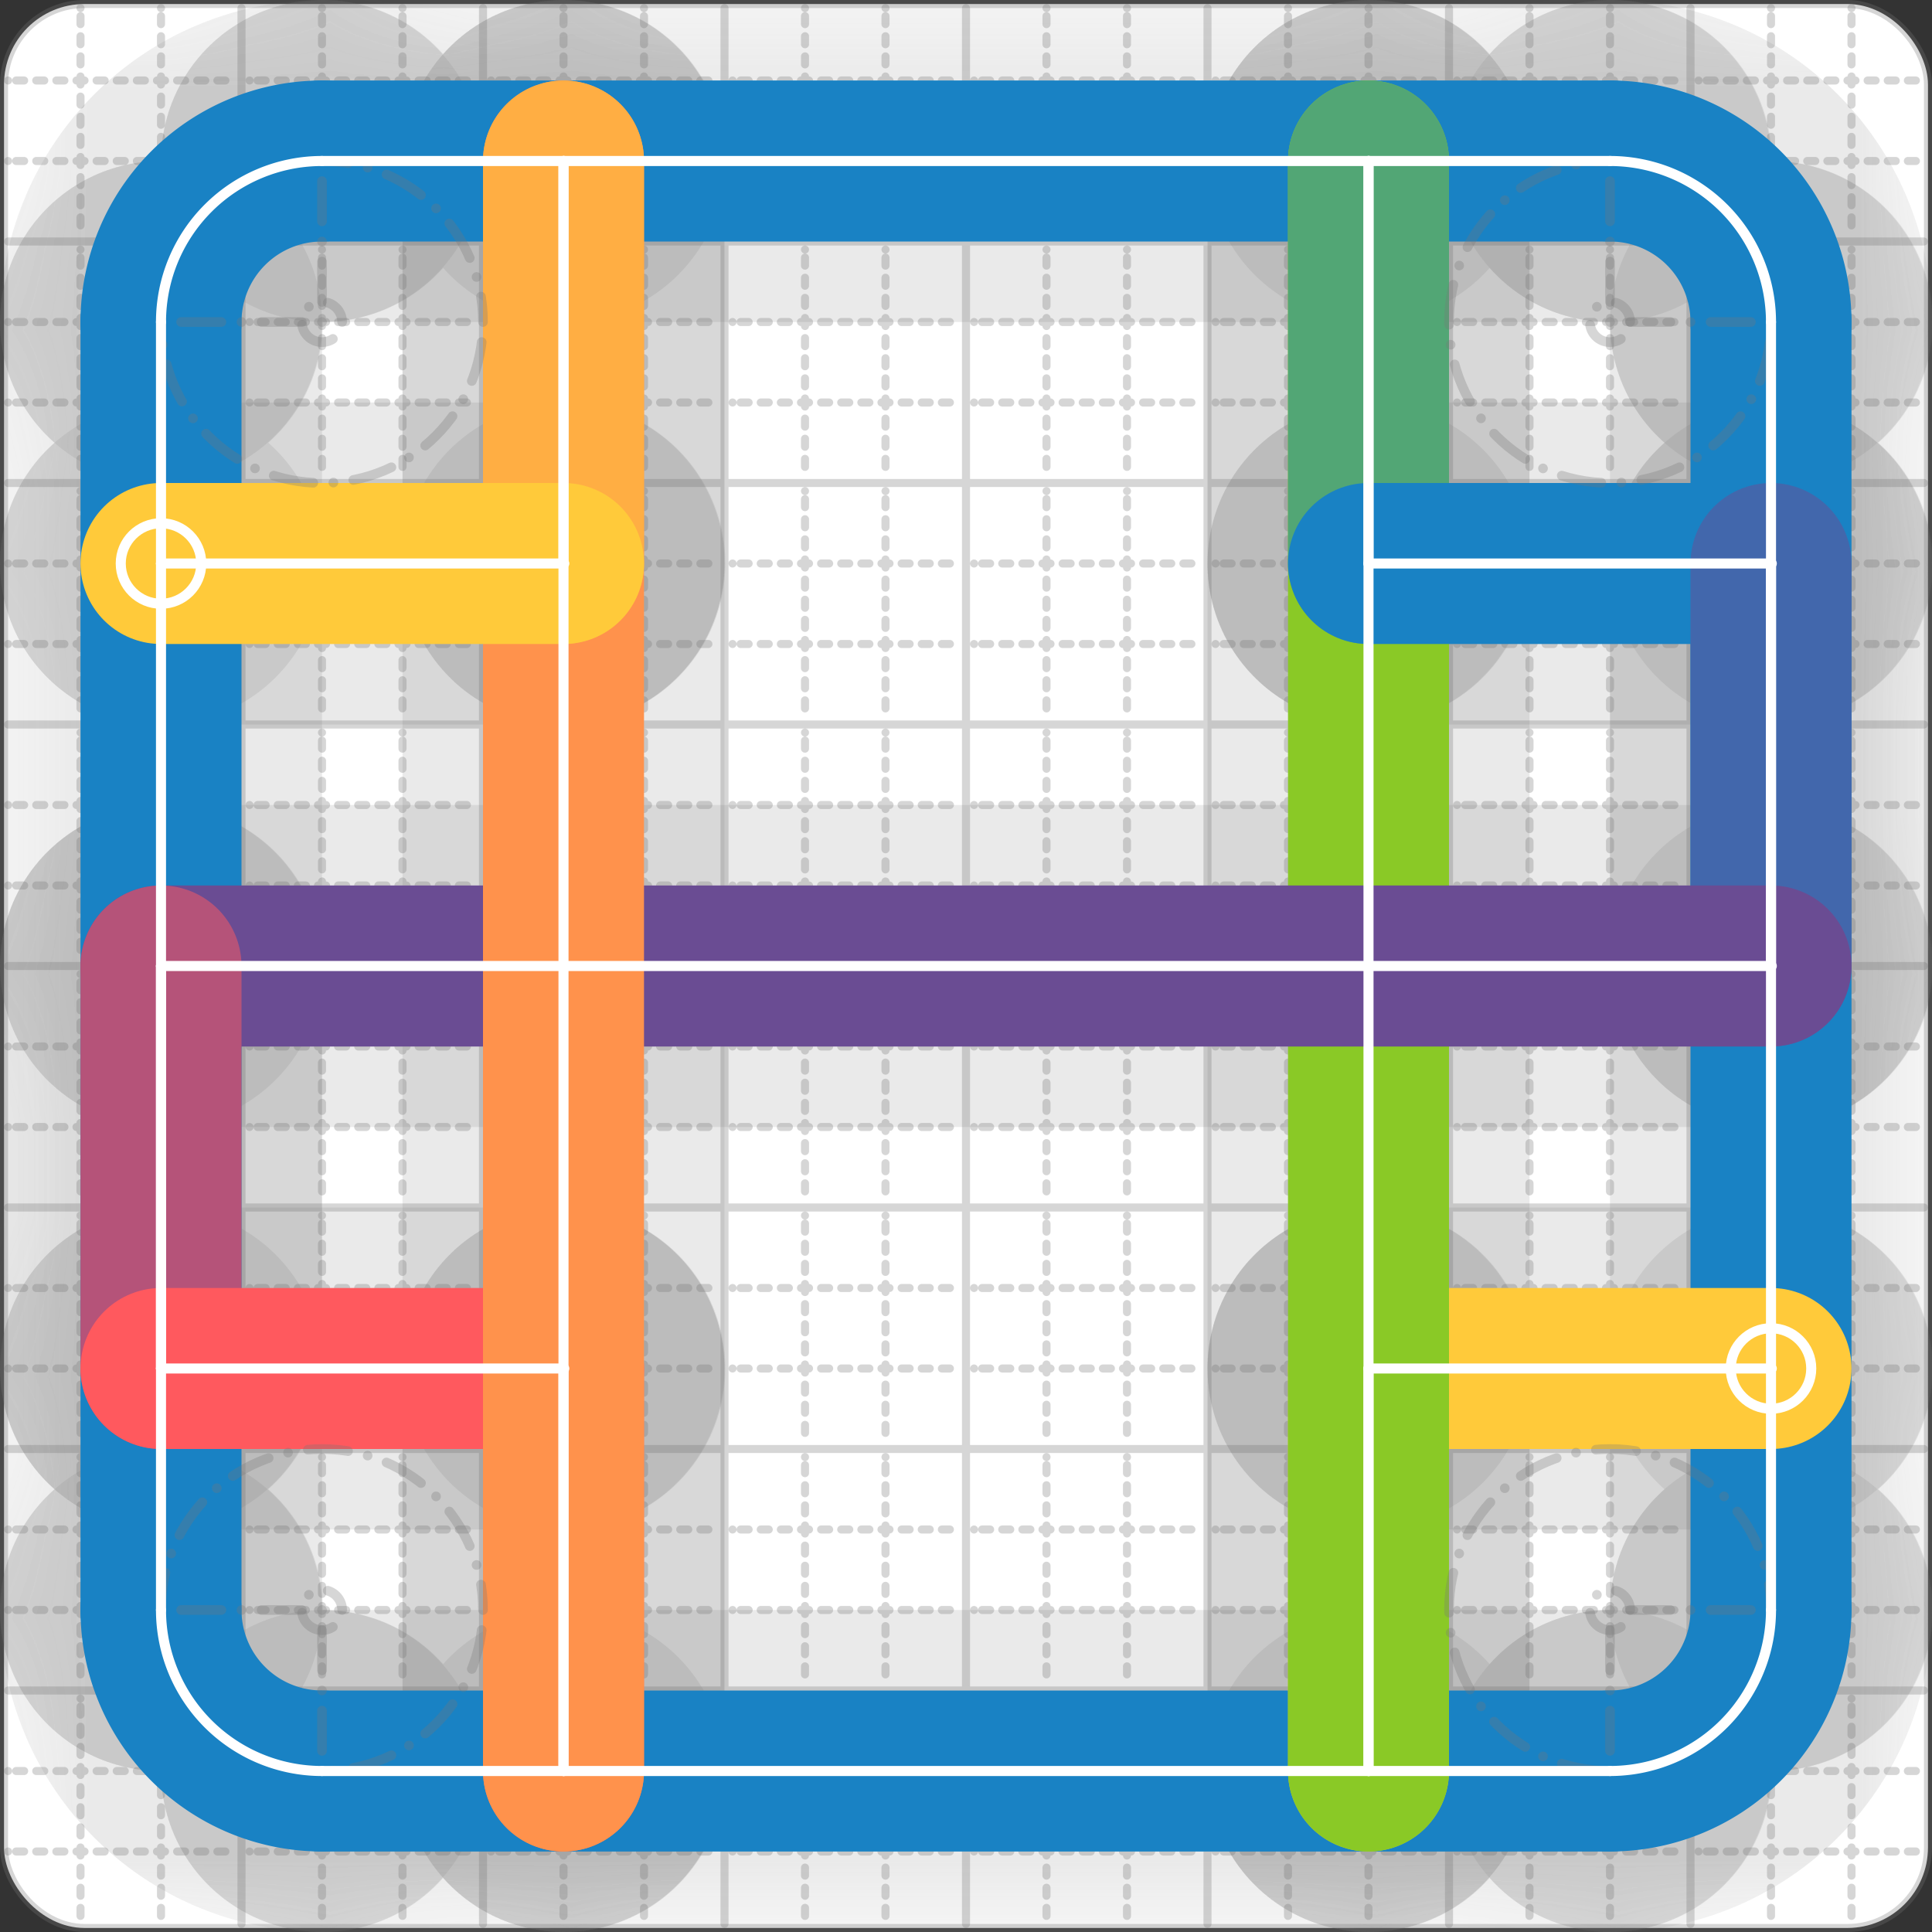 <svg xmlns="http://www.w3.org/2000/svg" width="24" height="24" viewBox="0 0 24 24" fill="none" stroke="currentColor" stroke-width="2" stroke-linecap="round" stroke-linejoin="round"><rect x="0" y="0" width="24" height="24" fill="#333333" stroke="none"/><style>
  @media screen and (prefers-color-scheme: light) {
    .svg-preview-grid-rect { fill: none }
  }
  @media screen and (prefers-color-scheme: dark) {
    .svg-preview-grid-rect { fill: none }
    .svg
    .svg-preview-grid-group,
    .svg-preview-radii-group,
    .svg-preview-shadow-mask-group,
    .svg-preview-shadow-group {
      stroke: #fff;
    }
  }
</style><g class="svg-preview-grid-group" stroke-linecap="butt" stroke-width="0.1" stroke="#777" stroke-opacity="0.3"><rect class="svg-preview-grid-rect" width="23.9" height="23.9" x="0.05" y="0.05" rx="1" fill="#fff"></rect><path stroke-dasharray="0 0.1 0.1 0.15 0.1 0.15 0.1 0.15 0.1 0.15 0.1 0.15 0.1 0.15 0.1 0.15 0.1 0.15 0.1 0.15 0.1 0.15 0.1 0.15 0 0.15" stroke-width="0.1" d="M0.1 1h23.8M1 0.1v23.8M0.1 2h23.8M2 0.1v23.8M0.1 4h23.8M4 0.1v23.8M0.1 5h23.8M5 0.1v23.8M0.1 7h23.8M7 0.1v23.8M0.1 8h23.8M8 0.1v23.8M0.1 10h23.8M10 0.1v23.8M0.1 11h23.8M11 0.1v23.8M0.1 13h23.8M13 0.1v23.8M0.1 14h23.8M14 0.1v23.8M0.1 16h23.8M16 0.1v23.8M0.1 17h23.8M17 0.1v23.8M0.1 19h23.8M19 0.1v23.8M0.1 20h23.8M20 0.1v23.8M0.1 22h23.8M22 0.1v23.8M0.1 23h23.8M23 0.1v23.8"></path><path d="M0.1 3h23.8M3 0.1v23.8M0.1 6h23.8M6 0.1v23.8M0.1 9h23.8M9 0.1v23.8M0.1 12h23.8M12 0.1v23.8M0.1 15h23.8M15 0.1v23.8M0.1 18h23.8M18 0.1v23.8M0.1 21h23.8M21 0.1v23.8"></path></g><g class="svg-preview-shadow-mask-group" stroke-width="4" stroke="#777" stroke-opacity="0.15"><mask id="svg-preview-shadow-mask-0" maskUnits="userSpaceOnUse" stroke-opacity="1" stroke-width="4" stroke="#000"><rect x="0" y="0" width="24" height="24" fill="#fff" stroke="none" rx="1"></rect><path d="M4 2h.01M20 2h.01M22 4h.01M22 20h.01M20 22h.01M4 22h.01M2 20h.01M2 4h.01"></path></mask><mask id="svg-preview-shadow-mask-1" maskUnits="userSpaceOnUse" stroke-opacity="1" stroke-width="4" stroke="#000"><rect x="0" y="0" width="24" height="24" fill="#fff" stroke="none" rx="1"></rect><path d="M22 17h.01M17 17h.01M17 22h.01M17 2h.01M17 7h.01M22 7h.01M22 12h.01M2 12h.01M2 17h.01M7 17h.01M7 22h.01M7 2h.01M7 7h.01M2 7h.01"></path></mask></g><g class="svg-preview-shadow-group" stroke-width="4" stroke="#777" stroke-opacity="0.15"><path mask="url(#svg-preview-shadow-mask-0)" d="M 4 2 L 20 2"></path><path mask="url(#svg-preview-shadow-mask-0)" d="M 20 2 A2 2 0 0 1 22 4"></path><path mask="url(#svg-preview-shadow-mask-0)" d="M 22 4 L 22 20"></path><path mask="url(#svg-preview-shadow-mask-0)" d="M 22 20 A2 2 0 0 1 20 22"></path><path mask="url(#svg-preview-shadow-mask-0)" d="M 20 22 L 4 22"></path><path mask="url(#svg-preview-shadow-mask-0)" d="M 4 22 A2 2 0 0 1 2 20"></path><path mask="url(#svg-preview-shadow-mask-0)" d="M 2 20 L 2 4"></path><path mask="url(#svg-preview-shadow-mask-0)" d="M 2 4 A2 2 0 0 1 4 2"></path><path mask="url(#svg-preview-shadow-mask-1)" d="M 22 17 L 17 17"></path><path mask="url(#svg-preview-shadow-mask-1)" d="M 17 17 L 17 22"></path><path mask="url(#svg-preview-shadow-mask-1)" d="M 17 22 L 17 2"></path><path mask="url(#svg-preview-shadow-mask-1)" d="M 17 2 L 17 7"></path><path mask="url(#svg-preview-shadow-mask-1)" d="M 17 7 L 22 7"></path><path mask="url(#svg-preview-shadow-mask-1)" d="M 22 7 L 22 12"></path><path mask="url(#svg-preview-shadow-mask-1)" d="M 22 12 L 2 12"></path><path mask="url(#svg-preview-shadow-mask-1)" d="M 2 12 L 2 17"></path><path mask="url(#svg-preview-shadow-mask-1)" d="M 2 17 L 7 17"></path><path mask="url(#svg-preview-shadow-mask-1)" d="M 7 17 L 7 22"></path><path mask="url(#svg-preview-shadow-mask-1)" d="M 7 22 L 7 2"></path><path mask="url(#svg-preview-shadow-mask-1)" d="M 7 2 L 7 7"></path><path mask="url(#svg-preview-shadow-mask-1)" d="M 7 7 L 2 7"></path><path d="M4 2h.01M20 2h.01M22 4h.01M22 20h.01M20 22h.01M4 22h.01M2 20h.01M2 4h.01M22 17h.01M17 17h.01M17 22h.01M17 2h.01M17 7h.01M22 7h.01M22 12h.01M2 12h.01M2 17h.01M7 17h.01M7 22h.01M7 2h.01M7 7h.01M2 7h.01"></path></g><g class="svg-preview-handles-group" stroke-width="0.12" stroke="#777" stroke-opacity="0.6"></g><g class="svg-preview-colored-path-group"><path d="M 4 2 L 20 2" stroke="#1982c4"></path><path d="M 20 2 A2 2 0 0 1 22 4" stroke="#1982c4"></path><path d="M 22 4 L 22 20" stroke="#1982c4"></path><path d="M 22 20 A2 2 0 0 1 20 22" stroke="#1982c4"></path><path d="M 20 22 L 4 22" stroke="#1982c4"></path><path d="M 4 22 A2 2 0 0 1 2 20" stroke="#1982c4"></path><path d="M 2 20 L 2 4" stroke="#1982c4"></path><path d="M 2 4 A2 2 0 0 1 4 2" stroke="#1982c4"></path><path d="M 22 17 L 17 17" stroke="#ffca3a"></path><path d="M 17 17 L 17 22" stroke="#C5CA30"></path><path d="M 17 22 L 17 2" stroke="#8ac926"></path><path d="M 17 2 L 17 7" stroke="#52A675"></path><path d="M 17 7 L 22 7" stroke="#1982c4"></path><path d="M 22 7 L 22 12" stroke="#4267AC"></path><path d="M 22 12 L 2 12" stroke="#6a4c93"></path><path d="M 2 12 L 2 17" stroke="#B55379"></path><path d="M 2 17 L 7 17" stroke="#FF595E"></path><path d="M 7 17 L 7 22" stroke="#FF7655"></path><path d="M 7 22 L 7 2" stroke="#ff924c"></path><path d="M 7 2 L 7 7" stroke="#FFAE43"></path><path d="M 7 7 L 2 7" stroke="#ffca3a"></path></g><g class="svg-preview-radii-group" stroke-width="0.12" stroke-dasharray="0 0.25 0.25" stroke="#777" stroke-opacity="0.3"><path d="M20 2 20 4 22 4"></path><circle cy="4" cx="20" r="0.25" stroke-dasharray="0"></circle><circle cy="4" cx="20" r="2"></circle><path d="M22 20 20 20 20 22"></path><circle cy="20" cx="20" r="0.25" stroke-dasharray="0"></circle><circle cy="20" cx="20" r="2"></circle><path d="M4 22 4 20 2 20"></path><circle cy="20" cx="4" r="0.25" stroke-dasharray="0"></circle><circle cy="20" cx="4" r="2"></circle><path d="M2 4 4 4 4 2"></path><circle cy="4" cx="4" r="0.25" stroke-dasharray="0"></circle><circle cy="4" cx="4" r="2"></circle></g><g class="svg-preview-control-path-marker-mask-group" stroke-width="1" stroke="#000"><mask id="svg-preview-control-path-marker-mask-8" maskUnits="userSpaceOnUse"><rect x="0" y="0" width="24" height="24" fill="#fff" stroke="none" rx="1"></rect><path d="M22 17h.01"></path><path d="M17 17h.01"></path></mask><mask id="svg-preview-control-path-marker-mask-9" maskUnits="userSpaceOnUse"><rect x="0" y="0" width="24" height="24" fill="#fff" stroke="none" rx="1"></rect><path d="M17 17h.01"></path><path d="M17 22h.01"></path></mask><mask id="svg-preview-control-path-marker-mask-10" maskUnits="userSpaceOnUse"><rect x="0" y="0" width="24" height="24" fill="#fff" stroke="none" rx="1"></rect><path d="M17 22h.01"></path><path d="M17 2h.01"></path></mask><mask id="svg-preview-control-path-marker-mask-11" maskUnits="userSpaceOnUse"><rect x="0" y="0" width="24" height="24" fill="#fff" stroke="none" rx="1"></rect><path d="M17 2h.01"></path><path d="M17 7h.01"></path></mask><mask id="svg-preview-control-path-marker-mask-12" maskUnits="userSpaceOnUse"><rect x="0" y="0" width="24" height="24" fill="#fff" stroke="none" rx="1"></rect><path d="M17 7h.01"></path><path d="M22 7h.01"></path></mask><mask id="svg-preview-control-path-marker-mask-13" maskUnits="userSpaceOnUse"><rect x="0" y="0" width="24" height="24" fill="#fff" stroke="none" rx="1"></rect><path d="M22 7h.01"></path><path d="M22 12h.01"></path></mask><mask id="svg-preview-control-path-marker-mask-14" maskUnits="userSpaceOnUse"><rect x="0" y="0" width="24" height="24" fill="#fff" stroke="none" rx="1"></rect><path d="M22 12h.01"></path><path d="M2 12h.01"></path></mask><mask id="svg-preview-control-path-marker-mask-15" maskUnits="userSpaceOnUse"><rect x="0" y="0" width="24" height="24" fill="#fff" stroke="none" rx="1"></rect><path d="M2 12h.01"></path><path d="M2 17h.01"></path></mask><mask id="svg-preview-control-path-marker-mask-16" maskUnits="userSpaceOnUse"><rect x="0" y="0" width="24" height="24" fill="#fff" stroke="none" rx="1"></rect><path d="M2 17h.01"></path><path d="M7 17h.01"></path></mask><mask id="svg-preview-control-path-marker-mask-17" maskUnits="userSpaceOnUse"><rect x="0" y="0" width="24" height="24" fill="#fff" stroke="none" rx="1"></rect><path d="M7 17h.01"></path><path d="M7 22h.01"></path></mask><mask id="svg-preview-control-path-marker-mask-18" maskUnits="userSpaceOnUse"><rect x="0" y="0" width="24" height="24" fill="#fff" stroke="none" rx="1"></rect><path d="M7 22h.01"></path><path d="M7 2h.01"></path></mask><mask id="svg-preview-control-path-marker-mask-19" maskUnits="userSpaceOnUse"><rect x="0" y="0" width="24" height="24" fill="#fff" stroke="none" rx="1"></rect><path d="M7 2h.01"></path><path d="M7 7h.01"></path></mask><mask id="svg-preview-control-path-marker-mask-20" maskUnits="userSpaceOnUse"><rect x="0" y="0" width="24" height="24" fill="#fff" stroke="none" rx="1"></rect><path d="M7 7h.01"></path><path d="M2 7h.01"></path></mask></g><g class="svg-preview-control-path-group" stroke="#fff" stroke-width="0.125"><path d="M 4 2 L 20 2"></path><path d="M 20 2 A2 2 0 0 1 22 4"></path><path d="M 22 4 L 22 20"></path><path d="M 22 20 A2 2 0 0 1 20 22"></path><path d="M 20 22 L 4 22"></path><path d="M 4 22 A2 2 0 0 1 2 20"></path><path d="M 2 20 L 2 4"></path><path d="M 2 4 A2 2 0 0 1 4 2"></path><path mask="url(#svg-preview-control-path-marker-mask-8)" d="M 22 17 L 17 17"></path><path mask="url(#svg-preview-control-path-marker-mask-9)" d="M 17 17 L 17 22"></path><path mask="url(#svg-preview-control-path-marker-mask-10)" d="M 17 22 L 17 2"></path><path mask="url(#svg-preview-control-path-marker-mask-11)" d="M 17 2 L 17 7"></path><path mask="url(#svg-preview-control-path-marker-mask-12)" d="M 17 7 L 22 7"></path><path mask="url(#svg-preview-control-path-marker-mask-13)" d="M 22 7 L 22 12"></path><path mask="url(#svg-preview-control-path-marker-mask-14)" d="M 22 12 L 2 12"></path><path mask="url(#svg-preview-control-path-marker-mask-15)" d="M 2 12 L 2 17"></path><path mask="url(#svg-preview-control-path-marker-mask-16)" d="M 2 17 L 7 17"></path><path mask="url(#svg-preview-control-path-marker-mask-17)" d="M 7 17 L 7 22"></path><path mask="url(#svg-preview-control-path-marker-mask-18)" d="M 7 22 L 7 2"></path><path mask="url(#svg-preview-control-path-marker-mask-19)" d="M 7 2 L 7 7"></path><path mask="url(#svg-preview-control-path-marker-mask-20)" d="M 7 7 L 2 7"></path></g><g class="svg-preview-control-path-marker-group" stroke="#fff" stroke-width="0.125"><path d="M22 17h.01M17 17h.01M17 17h.01M17 22h.01M17 22h.01M17 2h.01M17 2h.01M17 7h.01M17 7h.01M22 7h.01M22 7h.01M22 12h.01M22 12h.01M2 12h.01M2 12h.01M2 17h.01M2 17h.01M7 17h.01M7 17h.01M7 22h.01M7 22h.01M7 2h.01M7 2h.01M7 7h.01M7 7h.01M2 7h.01"></path><circle cx="22" cy="17" r="0.5"></circle><circle cx="2" cy="7" r="0.5"></circle></g><g class="svg-preview-handles-group" stroke-width="0.12" stroke="#FFF" stroke-opacity="0.3"></g></svg>